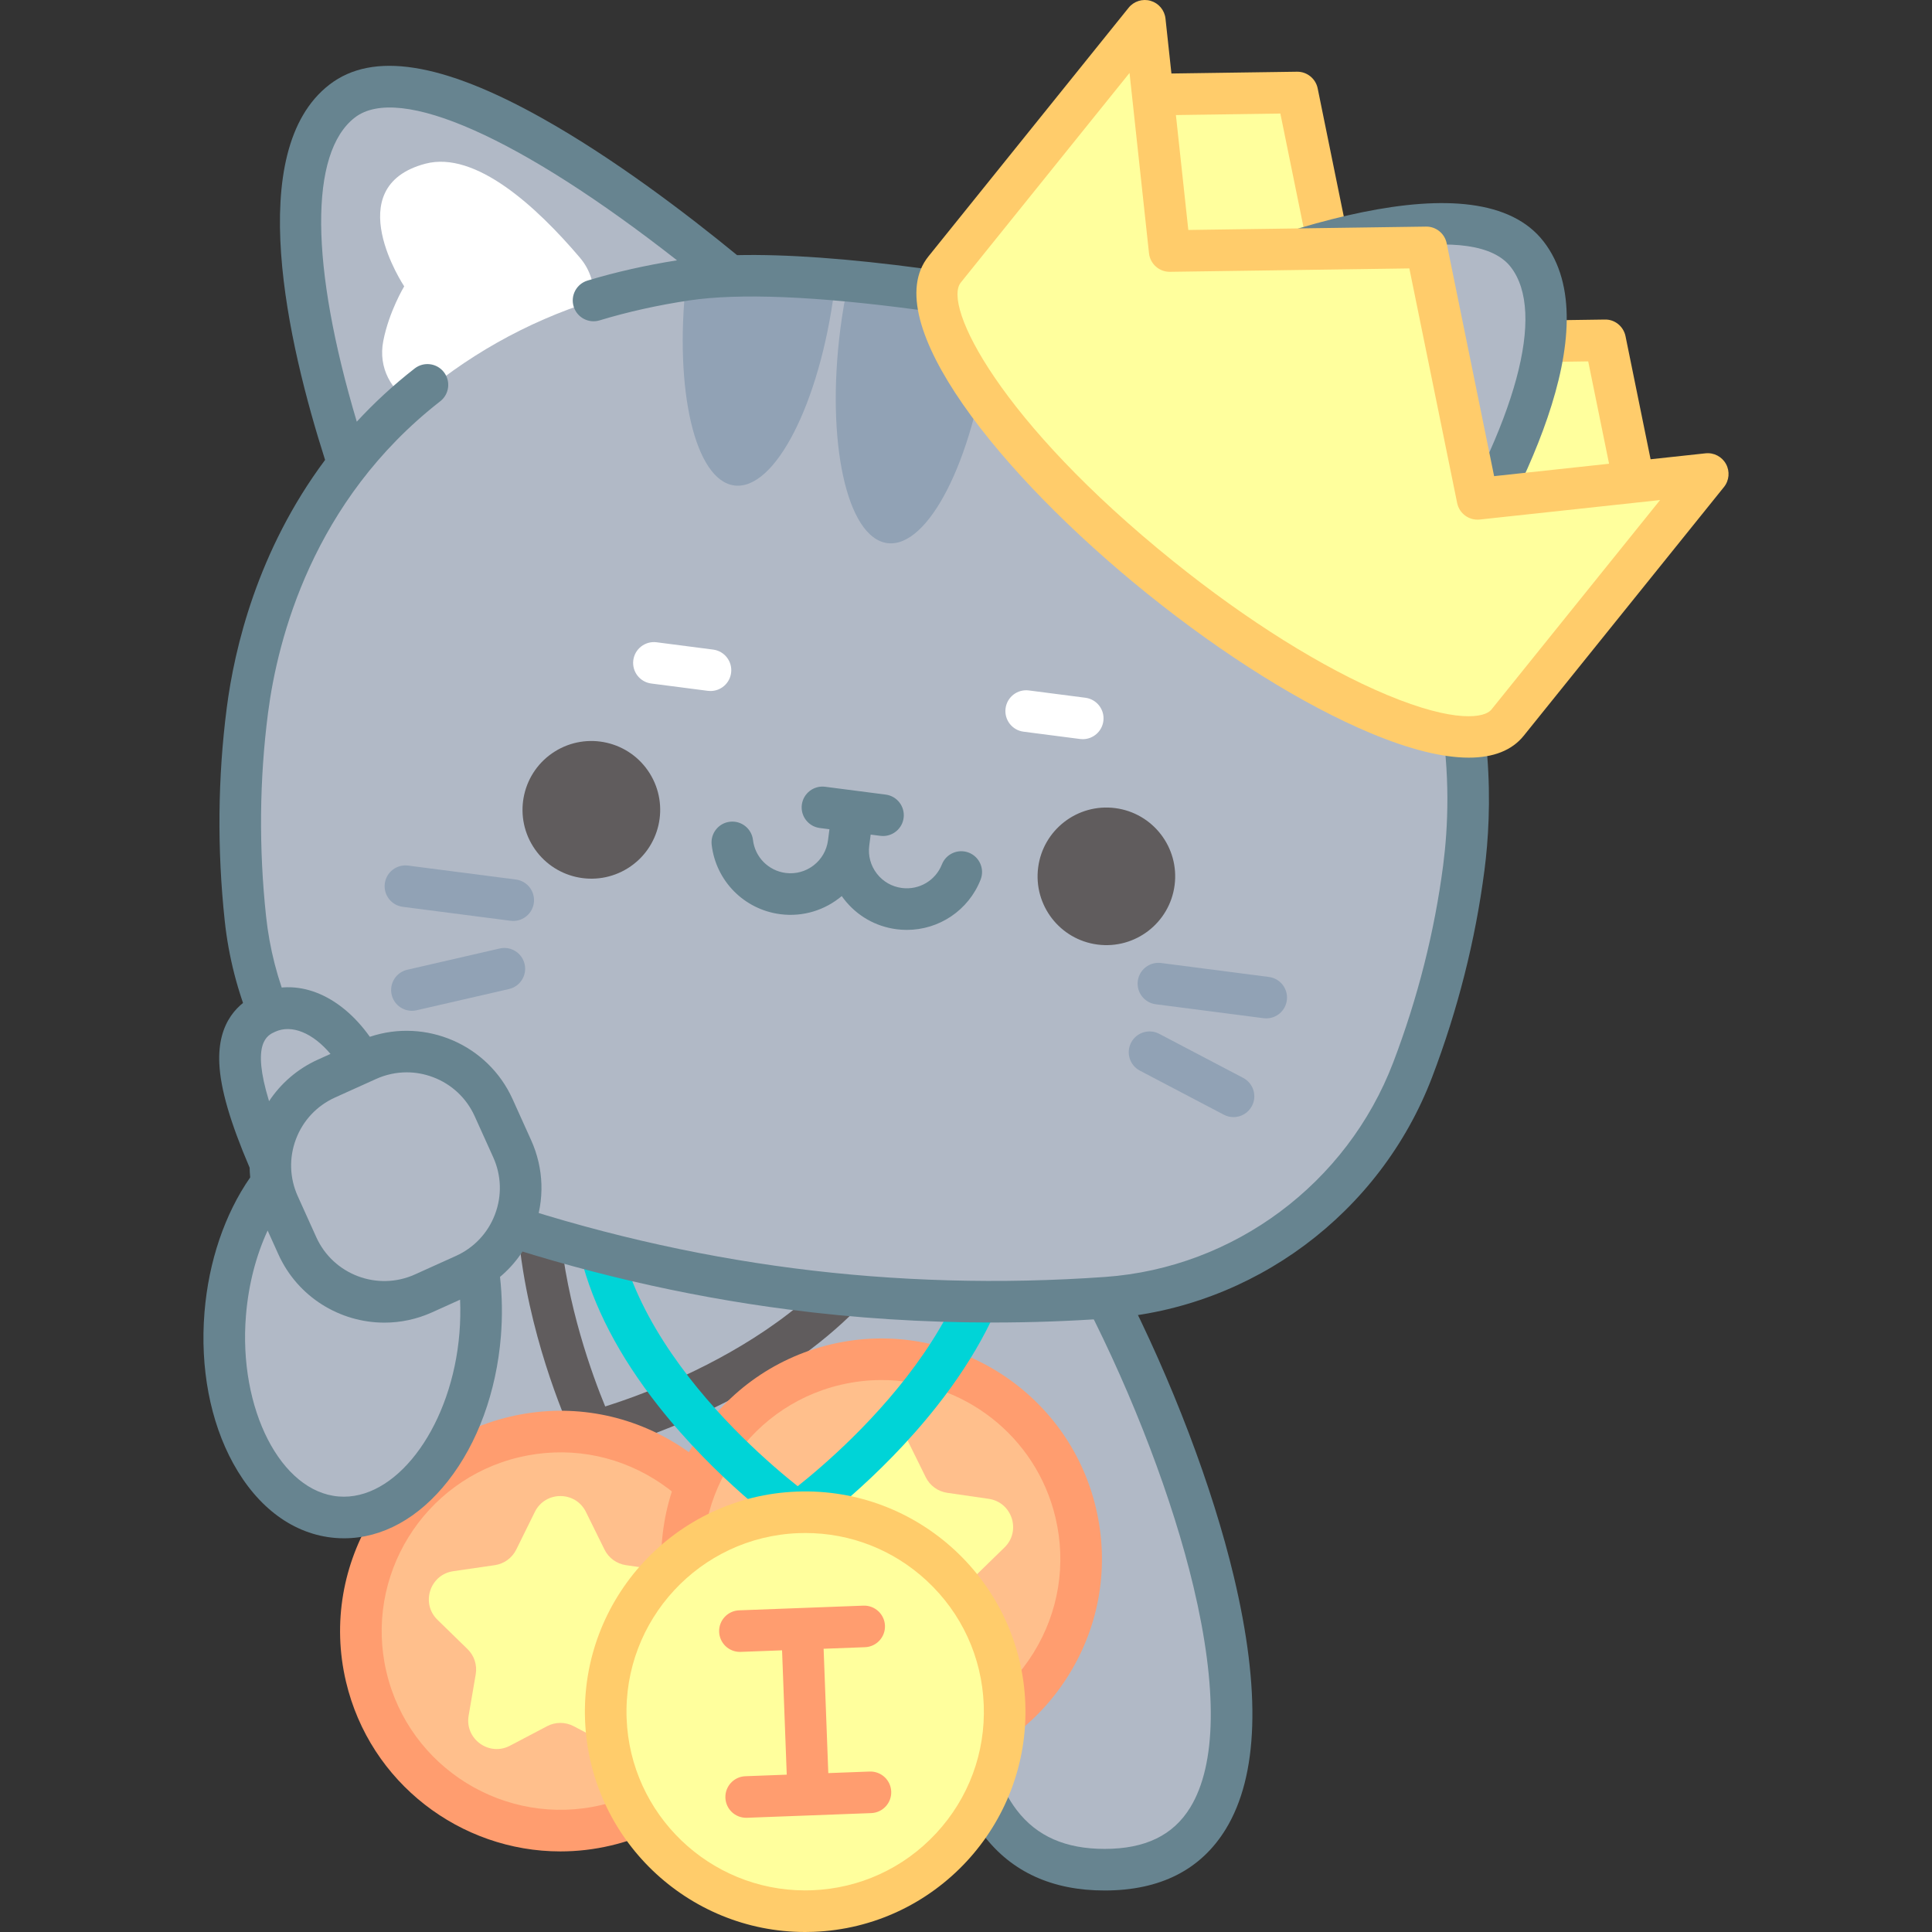 <?xml version="1.0" encoding="iso-8859-1"?>
<!-- Generator: Adobe Illustrator 27.8.1, SVG Export Plug-In . SVG Version: 6.00 Build 0)  -->
<svg xmlns="http://www.w3.org/2000/svg" xmlns:xlink="http://www.w3.org/1999/xlink" version="1.1" id="Layer_1" x="0px" y="0px" viewBox="0 0 512 512" style="enable-background:new 0 0 512 512;" xml:space="preserve">
<rect x="0" y="0" width="512" height="512" fill="#333333" stroke="none"/>
<g>
	<polygon style="fill:#FFFF9D;" points="296.839,25.182 343.798,24.517 357.376,91.158 425.38,90.195 435.504,139.884    362.542,155.704 296.649,69.257  "/>
	<path style="fill:#FFCC6B;" d="M430.104,140.984l-9.213-45.214l-63.437,0.899c-2.651,0.017-4.949-1.814-5.478-4.41l-12.667-62.167   l-42.392,0.601l-0.157-11.02l46.958-0.666c2.622-0.046,4.949,1.815,5.478,4.41l12.667,62.167l63.437-0.899   c2.629-0.081,4.949,1.815,5.478,4.41l10.124,49.689L430.104,140.984z"/>
	<path style="fill:#B1B9C6;" d="M304.029,367.194c-6.495-41.293-45.492-73.035-92.638-73.035c-51.691,0-93.595,38.156-93.595,85.223   s41.904,85.223,93.595,85.223c15.96,0,30.984-3.641,44.133-10.055c2.008,21.273,10.958,40.939,37.205,40.939   C342.595,495.489,328.766,424.993,304.029,367.194z"/>
	<path style="fill:#605C5D;" d="M157.271,384.893c-2.08,0-4.035-1.183-4.968-3.129c-0.392-0.818-9.647-20.307-13.657-44.845   c-5.461-33.414,1.654-59.949,20.573-76.736c2.277-2.02,5.76-1.811,7.78,0.465c2.02,2.277,1.812,5.76-0.465,7.78   c-33.544,29.761-12.834,88.074-6.148,104.301c16.171-5.097,71.122-25.558,78.593-70.018c0.504-3.002,3.347-5.023,6.348-4.521   c3.001,0.504,5.025,3.346,4.521,6.348c-4.144,24.659-21.361,46.381-49.79,62.817c-21.03,12.159-40.619,17.165-41.442,17.372   C158.168,384.839,157.717,384.893,157.271,384.893z"/>
	<path style="fill:#678490;" d="M292.729,501c-13.81,0-24.57-4.89-31.98-14.534c-20.91-27.214-6.28-83.316-5.647-85.691   c0.784-2.941,3.802-4.691,6.744-3.906c2.941,0.784,4.689,3.803,3.906,6.744c-0.14,0.528-13.872,53.239,3.744,76.147   c5.287,6.876,12.887,10.218,23.233,10.218c10.759,0,18.187-3.597,22.71-10.997c6.955-11.381,7.238-31.649,0.817-58.613   c-5.457-22.914-15.858-50.244-28.537-74.984c-1.388-2.708-0.318-6.029,2.391-7.417c2.708-1.389,6.028-0.318,7.417,2.391   c13.064,25.49,23.798,53.722,29.451,77.457c7.212,30.284,6.494,52.797-2.134,66.914C318.244,495.525,307.44,501,292.729,501z"/>
	<g>
		
			<ellipse transform="matrix(0.058 -0.998 0.998 0.058 -291.692 555.26)" style="fill:#FFBF8C;" cx="148.507" cy="432.261" rx="52.866" ry="52.866"/>
		<path style="fill:#FF9D6F;" d="M148.505,490.644c-26.452,0-50.477-18.135-56.813-44.971l0,0    c-7.396-31.328,12.074-62.833,43.402-70.228c15.178-3.581,30.838-1.04,44.103,7.156c13.264,8.197,22.542,21.07,26.125,36.246    c3.583,15.176,1.041,30.839-7.157,44.103c-8.197,13.264-21.069,22.543-36.245,26.125    C157.428,490.136,152.932,490.644,148.505,490.644z M102.419,443.141c5.999,25.413,31.553,41.206,56.969,35.207    c12.311-2.906,22.752-10.432,29.403-21.193c6.65-10.76,8.711-23.466,5.805-35.776c-2.906-12.311-10.432-22.753-21.193-29.403    c-10.76-6.65-23.465-8.71-35.776-5.805C112.215,392.171,96.422,417.73,102.419,443.141L102.419,443.141z"/>
		<path style="fill:#FFFF9D;" d="M141.735,400.68l-4.922,9.973c-1.1,2.229-3.226,3.773-5.686,4.131l-11.006,1.599    c-6.194,0.9-8.667,8.512-4.185,12.88l7.964,7.763c1.78,1.735,2.592,4.234,2.172,6.684l-1.88,10.961    c-1.058,6.169,5.417,10.873,10.957,7.96l9.844-5.175c2.2-1.156,4.828-1.156,7.028,0l9.844,5.175    c5.54,2.913,12.015-1.792,10.957-7.96l-1.88-10.961c-0.42-2.45,0.392-4.949,2.172-6.684l7.964-7.763    c4.482-4.369,2.009-11.98-4.185-12.88l-11.006-1.599c-2.46-0.357-4.586-1.902-5.686-4.131l-4.922-9.973    C152.509,395.068,144.505,395.068,141.735,400.68z"/>
	</g>
	<g>
		
			<ellipse transform="matrix(0.707 -0.707 0.707 0.707 -223.667 286.193)" style="fill:#FFBF8C;" cx="233.632" cy="413.087" rx="52.866" ry="52.866"/>
		<path style="fill:#FF9D6F;" d="M233.522,471.485c-10.711,0-21.24-2.967-30.58-8.74c-13.265-8.198-22.543-21.07-26.126-36.246    c-7.396-31.328,12.074-62.833,43.402-70.228c31.328-7.394,62.832,12.075,70.228,43.402c3.583,15.176,1.042,30.839-7.156,44.103    c-8.198,13.264-21.07,22.542-36.246,26.125C242.555,470.961,238.022,471.485,233.522,471.485z M233.633,365.726    c-3.593,0-7.237,0.412-10.883,1.272c-25.413,6-41.207,31.556-35.207,56.969c2.906,12.311,10.432,22.753,21.193,29.403    c10.761,6.651,23.467,8.712,35.776,5.805c12.311-2.906,22.753-10.432,29.403-21.193c6.65-10.76,8.711-23.466,5.805-35.776    C274.581,380.437,255.09,365.726,233.633,365.726z"/>
		<path style="fill:#FFFF9D;" d="M226.86,381.506l-4.922,9.973c-1.1,2.229-3.226,3.773-5.686,4.131l-11.005,1.599    c-6.194,0.9-8.667,8.512-4.185,12.88l7.964,7.763c1.78,1.735,2.592,4.234,2.172,6.684l-1.88,10.961    c-1.058,6.169,5.417,10.873,10.957,7.96l9.844-5.175c2.2-1.157,4.828-1.157,7.028,0l9.844,5.175    c5.54,2.913,12.015-1.792,10.957-7.96l-1.88-10.961c-0.42-2.45,0.392-4.949,2.172-6.684l7.964-7.763    c4.482-4.369,2.009-11.98-4.185-12.88l-11.005-1.599c-2.46-0.357-4.586-1.902-5.686-4.131l-4.922-9.973    C237.633,375.894,229.63,375.894,226.86,381.506z"/>
	</g>
	<path style="fill:#00D4D7;" d="M211.391,406.304c-1.118,0-2.237-0.34-3.193-1.019c-0.739-0.525-18.277-13.09-33.674-32.613   c-20.966-26.586-27.599-53.245-19.18-77.096l10.393,3.668c-15.111,42.814,32.613,84.289,45.654,94.617   c13.036-10.323,60.766-51.8,45.654-94.617l10.393-3.668c8.418,23.852,1.786,50.511-19.181,77.096   c-15.397,19.523-32.935,32.088-33.674,32.613C213.628,405.965,212.51,406.304,211.391,406.304z"/>
	<g>
		<path style="fill:#B1B9C6;" d="M90.675,26.783c21.615-16.662,78.081,26.04,102.75,46.392c13.577-0.491,30.838,0.82,50.46,3.449    c19.647,2.453,36.675,5.579,49.681,9.509c29.048-13.415,94.515-40.316,111.168-18.714c16.538,21.454-11.899,70.798-26.044,92.594    c10.294,23.953,11.951,48.942,9.236,69.924c-2.348,18.144-6.854,35.985-13.545,53.544c-13.062,34.27-44.539,57.811-81.118,60.419    c-28.247,2.004-56.133,1.225-83.659-2.337c-27.527-3.562-54.693-9.906-81.499-19.033c-34.71-11.832-59.159-42.609-63.069-79.075    c-2.002-18.684-1.819-37.085,0.529-55.228c2.714-20.977,10.673-44.715,26.717-65.256C84.176,98.32,69.214,43.327,90.675,26.783z"/>
		<g>
			<path style="fill:#91A2B5;" d="M222.72,87.052c-3.886,30.033,1.705,55.493,12.444,56.883     c10.762,1.393,22.649-21.807,26.534-51.84c0.533-4.116,0.889-8.139,1.065-12.02c-12.596-2.214-25.267-3.854-38.016-4.896     C223.928,78.978,223.249,82.959,222.72,87.052z"/>
			<g>
				<path style="fill:#91A2B5;" d="M181.808,74.721c-3.152,28.701,2.407,52.592,12.802,53.937      c10.762,1.392,22.629-21.833,26.512-51.843c0.083-0.644,0.164-1.265,0.224-1.912c-7.015-0.534-14.081-0.863-21.144-1.029      C193.979,73.724,187.837,74.028,181.808,74.721z"/>
			</g>
		</g>
		<path style="fill:#FFFFFF;" d="M107.118,75.884c0,0-4.015,6.635-5.541,14.457c-1.426,7.227,2.246,13.36,7.694,16.427    c13.85-12.166,30.203-21.46,48.045-27.078c0.351-3.976-0.802-8.077-3.644-11.414c-11.403-13.423-27.632-28.406-40.946-24.891    C89.533,49.526,107.118,75.884,107.118,75.884z"/>
		<path style="fill:#678490;" d="M409.108,64.049c-17.296-22.435-72.186-3.81-115.969,16.224    c-12.495-3.586-28.731-6.641-48.522-9.112c-19.797-2.652-36.282-3.831-49.281-3.545c-13.339-10.93-32.637-25.647-51.738-36.335    c-26.426-14.787-44.835-17.688-56.277-8.868c-22.805,17.58-11.018,68.664-1.171,99.474    c-17.945,24.057-24.019,49.947-26.049,65.632c-2.395,18.512-2.578,37.529-0.544,56.523c4.12,38.425,30.328,71.281,66.772,83.704    c27.026,9.202,54.807,15.689,82.568,19.281c17.794,2.302,35.895,3.457,54.103,3.457c10.198,0,20.43-0.362,30.656-1.088    c38.404-2.739,72.112-27.842,85.875-63.954c6.802-17.85,11.465-36.287,13.861-54.799c2.03-15.686,2.744-42.27-8.488-70.104    C402.289,133.265,426.712,86.886,409.108,64.049z M382.461,229.23c-2.284,17.654-6.735,35.247-13.229,52.288    c-12.243,32.121-42.216,54.45-76.358,56.885c-27.751,1.969-55.529,1.192-82.562-2.306c-27.036-3.498-54.096-9.818-80.429-18.783    c-32.4-11.045-55.703-40.267-59.367-74.446c-1.943-18.134-1.769-36.28,0.515-53.934c2.527-19.537,11.817-56.245,45.633-82.588    c2.401-1.87,2.831-5.333,0.961-7.734c-1.87-2.401-5.332-2.831-7.734-0.961c-5.736,4.468-10.824,9.206-15.339,14.099    c-12.361-41.436-12.647-71.248-0.504-80.608c11.733-9.044,43.956,5.398,85.371,37.845c-8.238,1.306-16.217,3.097-23.719,5.368    c-2.913,0.883-4.559,3.959-3.677,6.872c0.882,2.913,3.958,4.559,6.871,3.677c7.489-2.268,15.493-4.048,23.785-5.29    c13.202-1.966,33.547-1.135,60.521,2.477c26.958,3.366,46.845,7.74,59.106,13c7.705,3.313,14.993,7.071,21.659,11.171    c0.9,0.553,1.897,0.818,2.882,0.818c1.851,0,3.658-0.933,4.7-2.625c1.595-2.592,0.785-5.987-1.807-7.581    c-6.669-4.102-13.91-7.871-21.536-11.229c48.314-20.818,83.143-26.581,92.174-14.868c9.376,12.163,1.505,40.92-21.02,77.825    c-3.121-5.882-6.836-11.759-11.246-17.541c-1.846-2.42-5.304-2.884-7.724-1.039c-2.42,1.846-2.885,5.304-1.039,7.724    C385.348,171.829,384.989,209.693,382.461,229.23z"/>
		<g>
			
				<ellipse transform="matrix(0.848 -0.531 0.531 0.848 -90.001 115.812)" style="fill:#605C5D;" cx="156.584" cy="214.563" rx="18.232" ry="18.232"/>
			<path style="fill:#605C5D;" d="M275.122,229.9c1.292-9.986,10.435-17.034,20.42-15.742c9.986,1.292,17.034,10.435,15.742,20.421     c-1.292,9.986-10.435,17.033-20.421,15.741C280.877,249.028,273.83,239.886,275.122,229.9z"/>
		</g>
		<g>
			<g>
				<path style="fill:#91A2B5;" d="M136.018,244.06c-0.236,0-0.474-0.015-0.714-0.046l-28.57-3.696      c-3.019-0.39-5.149-3.154-4.758-6.172c0.391-3.019,3.154-5.145,6.172-4.758l28.57,3.696c3.019,0.39,5.149,3.154,4.758,6.172      C141.116,242.034,138.746,244.06,136.018,244.06z"/>
				<path style="fill:#91A2B5;" d="M109.158,267.874c-2.51,0-4.779-1.726-5.365-4.277c-0.683-2.966,1.169-5.923,4.135-6.605      l24.495-5.633c2.962-0.687,5.924,1.169,6.605,4.136c0.683,2.966-1.169,5.923-4.135,6.605l-24.495,5.633      C109.983,267.829,109.567,267.874,109.158,267.874z"/>
			</g>
			<g>
				<path style="fill:#91A2B5;" d="M335.57,269.88c-0.236,0-0.474-0.015-0.714-0.046l-28.569-3.697      c-3.019-0.39-5.149-3.154-4.758-6.172c0.39-3.019,3.158-5.149,6.172-4.758l28.569,3.697c3.018,0.39,5.149,3.154,4.758,6.172      C340.669,267.854,338.299,269.88,335.57,269.88z"/>
				<path style="fill:#91A2B5;" d="M326.891,296.046c-0.863,0-1.739-0.204-2.556-0.633l-22.254-11.682      c-2.695-1.414-3.733-4.746-2.318-7.44c1.413-2.695,4.744-3.733,7.44-2.318l22.254,11.682c2.695,1.414,3.733,4.746,2.318,7.44      C330.79,294.973,328.874,296.046,326.891,296.046z"/>
			</g>
		</g>
		<g>
			<path style="fill:#FFFFFF;" d="M188.291,183.124c-0.236,0-0.474-0.015-0.714-0.046l-14.988-1.939     c-3.019-0.39-5.149-3.154-4.758-6.172c0.39-3.019,3.158-5.144,6.172-4.758l14.988,1.939c3.019,0.39,5.149,3.154,4.758,6.172     C193.39,181.098,191.02,183.124,188.291,183.124z"/>
			<path style="fill:#FFFFFF;" d="M286.945,195.889c-0.236,0-0.474-0.015-0.714-0.046l-14.988-1.939     c-3.019-0.39-5.149-3.154-4.758-6.172c0.39-3.019,3.152-5.146,6.172-4.758l14.988,1.939c3.018,0.39,5.149,3.154,4.758,6.172     C292.044,193.863,289.674,195.889,286.945,195.889z"/>
		</g>
		<path style="fill:#678490;" d="M256.758,225.965c-2.829-1.113-6.031,0.279-7.145,3.112c-1.679,4.27-6.039,6.844-10.607,6.248    c-2.651-0.343-5.011-1.699-6.645-3.818c-1.634-2.12-2.345-4.747-2.002-7.398c0,0,0,0,0,0l0.38-2.935l2.559,0.331    c0.24,0.031,0.478,0.046,0.714,0.046c2.729,0,5.099-2.026,5.458-4.804c0.39-3.018-1.74-5.782-4.758-6.172l-16.047-2.076    c-3.013-0.386-5.781,1.74-6.172,4.758c-0.39,3.018,1.74,5.782,4.758,6.172l2.558,0.331l-0.38,2.934c0,0,0,0.001,0,0.001    c-0.708,5.476-5.741,9.359-11.225,8.645c-4.561-0.59-8.122-4.185-8.658-8.742c-0.357-3.022-3.099-5.183-6.118-4.828    c-3.023,0.357-5.184,3.095-4.828,6.118c1.13,9.583,8.61,17.141,18.19,18.382c6.09,0.786,11.919-1.122,16.278-4.803    c0.182,0.26,0.37,0.515,0.565,0.768c3.432,4.451,8.389,7.299,13.96,8.02c0.915,0.118,1.825,0.176,2.728,0.176    c8.554,0,16.356-5.199,19.55-13.321C260.983,230.278,259.59,227.079,256.758,225.965z"/>
	</g>
	<g>
		<path style="fill:#B1B9C6;" d="M135.728,304.416l-4.908-10.865c-5.746-12.722-20.716-18.376-33.438-12.631l-1.567,0.707    c-6.523-11.58-16.626-17.098-25.181-13.234c-10.223,4.618-8.796,17.249,1.039,39.98c-0.034,1.687,0.103,3.389,0.41,5.082    c-6.628,8.718-11.273,20.94-12.401,34.745c-2.306,28.232,10.95,52.354,29.607,53.878c18.657,1.524,35.651-20.128,37.957-48.36    c0.506-6.2,0.261-12.2-0.626-17.808C136.814,329.198,140.912,315.893,135.728,304.416z"/>
		<path style="fill:#678490;" d="M140.751,302.148l-4.908-10.866c-6.556-14.514-23.044-21.485-37.83-16.521    c-8.095-11.385-19.576-15.949-29.637-11.38c-4.966,2.24-10.776,7.26-10.254,18.456c0.315,6.747,2.877,15.55,8.036,27.616    c0.015,0.856,0.06,1.713,0.148,2.571c-6.738,9.688-11.017,22.274-12.112,35.729c-1.201,14.72,1.5,28.946,7.607,40.057    c6.512,11.849,16.117,18.866,27.045,19.759c0.783,0.064,1.564,0.095,2.344,0.095c10.093-0.001,19.798-5.333,27.548-15.207    c7.828-9.974,12.801-23.571,14.002-38.292c0.432-5.348,0.348-10.639-0.23-15.777c3.996-3.349,7.092-7.678,8.984-12.689    C144.4,318.006,144.135,309.642,140.751,302.148z M72.92,273.421c4.445-2.021,10.026,0.368,14.662,5.879l-3.333,1.506    c-5.466,2.469-9.856,6.35-12.946,11.015C66.541,276.318,70.835,274.362,72.92,273.421z M121.755,353.272    c-1.958,23.988-15.809,43.369-30.634,43.367c-0.458,0-0.92-0.019-1.38-0.056c-15.333-1.251-26.582-23.203-24.564-47.936    c0.663-8.147,2.656-15.86,5.749-22.546l2.845,6.299c5.136,11.371,16.367,18.112,28.102,18.112c4.23,0,8.528-0.877,12.627-2.728    l7.428-3.355C122.05,347.338,121.996,350.292,121.755,353.272z M131.183,321.804c-1.865,4.938-5.542,8.855-10.354,11.028    l-10.865,4.908c-9.932,4.486-21.661,0.055-26.147-9.876l-4.908-10.866c-2.173-4.811-2.342-10.18-0.477-15.119    c1.865-4.938,5.543-8.855,10.353-11.028l10.867-4.908c2.598-1.173,5.359-1.763,8.127-1.763c2.357,0,4.721,0.428,6.992,1.286    c4.938,1.865,8.855,5.543,11.028,10.353l4.908,10.866C132.879,311.496,133.049,316.865,131.183,321.804z"/>
	</g>
	<g>
		<path style="fill:#FFFF9D;" d="M377.982,65.563l-68.004,0.964l-6.59-61.015l-53.063,65.913    c-9.603,11.928,16.009,48.484,57.206,81.65c41.197,33.165,82.378,50.382,91.981,38.454l53.063-65.913l-61.015,6.59L377.982,65.563    z"/>
		<path style="fill:#FFCC6B;" d="M389.241,200.785c-6.917,0.001-15.65-2.164-25.997-6.49c-17.838-7.457-38.851-20.572-59.169-36.929    c-39.201-31.559-71.726-72.4-58.043-89.398l53.063-65.913c1.397-1.736,3.704-2.46,5.842-1.832c2.139,0.627,3.69,2.48,3.929,4.696    l6.051,56.026l62.986-0.893c2.629-0.052,4.949,1.815,5.478,4.41l12.576,61.724l56.026-6.051c2.212-0.241,4.358,0.88,5.427,2.836    c1.069,1.956,0.855,4.363-0.543,6.099l-53.064,65.913C400.69,198.852,395.776,200.785,389.241,200.785z M299.337,19.33    l-44.72,55.55c-4.862,6.039,10.213,36.743,56.369,73.901c19.532,15.725,39.601,28.277,56.508,35.345    c18.251,7.63,26.014,6.069,27.725,3.945l44.721-55.55l-47.789,5.161c-2.831,0.304-5.424-1.592-5.991-4.379l-12.667-62.167    l-63.437,0.899c-0.026,0-0.053,0-0.079,0c-2.81,0-5.175-2.118-5.478-4.919L299.337,19.33z"/>
	</g>
	<g>
		
			<ellipse transform="matrix(0.045 -0.999 0.999 0.045 -249.317 646.535)" style="fill:#FFFF9D;" cx="213.381" cy="453.622" rx="52.866" ry="52.866"/>
		<path style="fill:#FFCC6B;" d="M213.353,512c-31.185,0-57.124-24.758-58.308-56.18c-1.211-32.166,23.973-59.321,56.139-60.533    c32.173-1.218,59.321,23.973,60.533,56.139c1.211,32.166-23.973,59.321-56.139,60.532C214.833,511.986,214.091,512,213.353,512z     M213.425,406.266c-0.608,0-1.216,0.011-1.826,0.034c-26.093,0.983-46.523,23.011-45.54,49.104    c0.96,25.488,22.004,45.571,47.299,45.573c0.6,0.001,1.2-0.011,1.805-0.034c12.64-0.476,24.339-5.846,32.94-15.12    c8.601-9.274,13.076-21.343,12.6-33.983c-0.476-12.64-5.846-24.339-15.12-32.94C236.756,410.714,225.398,406.266,213.425,406.266z    "/>
		<path style="fill:#FF9D6F;" d="M230.467,469.477l-10.958,0.413l-1.241-32.95l10.959-0.413c3.041-0.115,5.414-2.673,5.299-5.714    c-0.115-3.042-2.701-5.414-5.714-5.299l-32.931,1.24c-3.041,0.115-5.414,2.673-5.299,5.714c0.112,2.971,2.555,5.303,5.503,5.303    c0.071,0,0.141-0.001,0.211-0.004l10.958-0.413l1.241,32.95l-10.959,0.413c-3.041,0.114-5.414,2.673-5.299,5.714    c0.112,2.971,2.555,5.303,5.503,5.303c0.07,0,0.14-0.001,0.211-0.004l32.931-1.24c3.041-0.114,5.414-2.673,5.299-5.714    C236.066,471.736,233.515,469.375,230.467,469.477z"/>
	</g>
</g>
<g>
</g>
<g>
</g>
<g>
</g>
<g>
</g>
<g>
</g>
<g>
</g>
<g>
</g>
<g>
</g>
<g>
</g>
<g>
</g>
<g>
</g>
<g>
</g>
<g>
</g>
<g>
</g>
<g>
</g>
</svg>
